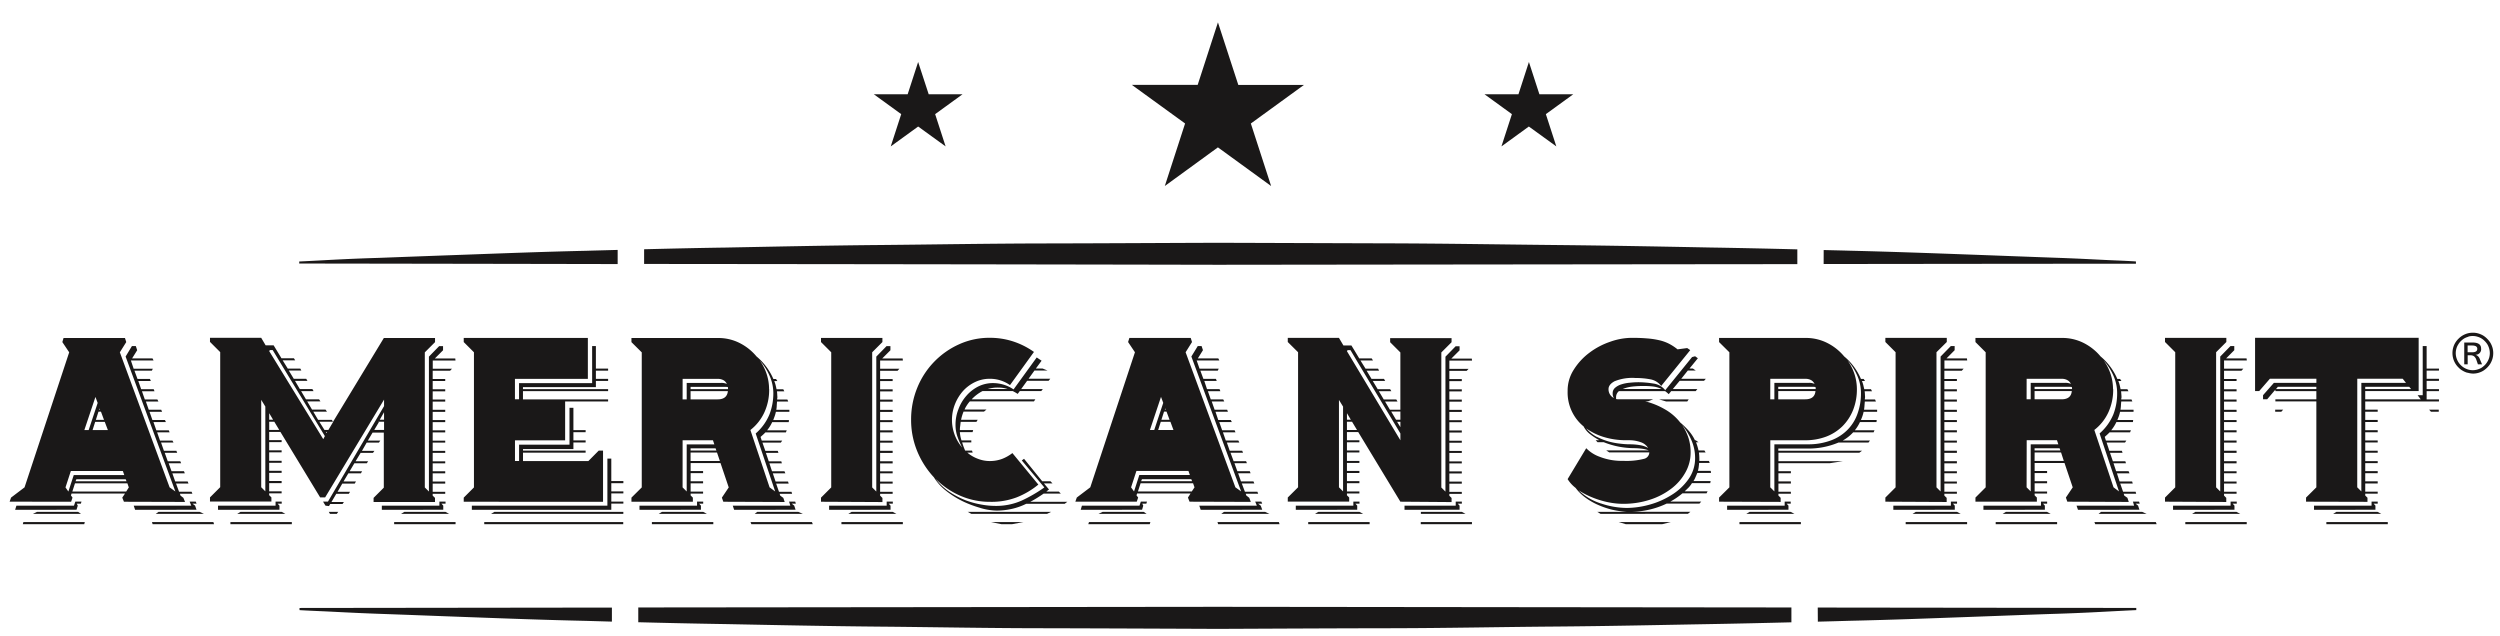 <svg xmlns="http://www.w3.org/2000/svg" width="182.423" height="46.389" viewBox="0 0 182.423 46.389">
  <path id="AmericanSpirit" d="M12061.671,23223.223c-4.127,0-8.184-.082-12.111-.117s-7.723-.115-11.318-.186c-2.2-.035-4.331-.082-6.37-.135v-1.078c12.041-.012,27.171-.029,42.295-.047,14.944.018,29.876.035,41.848.047v1.084c-1.9.047-3.876.094-5.916.129-3.6.064-7.4.15-11.324.18s-7.984.117-12.105.123-8.311.029-12.5.047C12069.981,23223.252,12065.791,23223.234,12061.671,23223.223Zm56.266-1.51,23.243.029v.158s-.524.023-1.5.074-2.418.135-4.254.193-4.057.146-6.609.238-5.432.205-8.573.275c-.752.021-1.521.045-2.3.063Zm-89.843.973c-3.142-.068-6.021-.18-8.573-.273s-4.773-.18-6.609-.244-3.27-.152-4.249-.193-1.509-.074-1.509-.074v-.158l22.794-.029v1.025Zm126.957-7.057v-.152h4.482v.152Zm-10.292,0v-.152h4.481v.152Zm-6.574,0-.059-.152h4.481l.059.152Zm-7.263,0v-.152h4.482v.152Zm-6.568,0v-.152h4.482v.152Zm-12.129,0v-.152h4.482v.152Zm-8.3,0-.507-.152h3.794l-.618.152Zm-14.955,0v-.152h3.735v.152Zm-8.213,0v-.152h4.482v.152Zm-6.574,0-.046-.152h4.481l.047.152Zm-9.471,0,.047-.152h4.481l-.046.152Zm-6.347,0-.746-.152h2.354l-.815.152Zm-11.668,0v-.152h4.481v.152Zm-6.574,0-.059-.152h4.481l.059.152Zm-7.257,0v-.152h4.482v.152Zm-12.233,0v-.152h10.142v.152Zm-6.574,0v-.152h4.481v.152Zm-11.948,0v-.152h4.482v.152Zm-5.677,0-.046-.152h4.481l.047.152Zm-9.471,0,.041-.152h4.481l-.04.152Zm168.583-.752.238-.146h3l.274.146Zm-10.293,0,.239-.146h3l.274.146Zm-6.825,0,.181-.146h3l.326.146Zm-7,0,.238-.146h3l.268.146Zm-6.574,0,.238-.146h3.008l.268.146Zm-12.129,0,.239-.146h3l.274.146Zm-10.637,0-.239-.146h2.15a7.171,7.171,0,0,1-1.061-.156,6.193,6.193,0,0,1-1.037-.355,4.839,4.839,0,0,1-.927-.537,3.35,3.35,0,0,1-.705-.7,2.465,2.465,0,0,1-.583-.641l1.358-2.256a2.562,2.562,0,0,0,.973.623,4.414,4.414,0,0,0,1.731.3,5.189,5.189,0,0,0,1.5-.145.494.494,0,0,0,.4-.473h-2.926l-.222-.146h3.106a2.185,2.185,0,0,0-.542-.127,4.665,4.665,0,0,0-.548-.035,6.159,6.159,0,0,1-1.1-.111,6.08,6.08,0,0,1-1.1-.326h-.449l-.134-.145h.268a4.6,4.6,0,0,1-.682-.443,1.68,1.68,0,0,1-.466-.561,3.2,3.2,0,0,1-1.166-2.582,2.812,2.812,0,0,1,.449-1.561,4.585,4.585,0,0,1,1.142-1.236,5.371,5.371,0,0,1,1.516-.8,4.73,4.73,0,0,1,1.568-.285c.419,0,.786.012,1.106.041a5.743,5.743,0,0,1,.875.127,3.111,3.111,0,0,1,.723.252,3.639,3.639,0,0,1,.641.42l.705-.094.222.15-2.121,2.617a1.264,1.264,0,0,0-.8-.488,5.6,5.6,0,0,0-1.066-.094,3.42,3.42,0,0,0-1.539.238c-.291.158-.437.35-.437.566a.714.714,0,0,0,.391.658.577.577,0,0,1-.088-.344.507.507,0,0,1,.187-.414,1.277,1.277,0,0,1,.461-.244,2.76,2.76,0,0,1,.611-.117,6.2,6.2,0,0,1,.636-.035,6.914,6.914,0,0,1,1.066.094,1.323,1.323,0,0,1,.874.488l1.958-2.418.222-.059.2.146-.612.752h.251l.21.145h-.583l-.478.6h1.795l-.134.15h-1.778l-.5.6h1.795l-.122.15h-1.789l-.181.223a2.154,2.154,0,0,0-.269-.223h-3.362a.562.562,0,0,0-.21.449v.129a.781.781,0,0,0,.2.018h2.506l-.373.15h-.21a5.444,5.444,0,0,1,1.4.561,3.792,3.792,0,0,1,1.154.979,6.52,6.52,0,0,1,.56.537,3.041,3.041,0,0,1,.519.764h.059l.2.145h-.181a3.933,3.933,0,0,1,.181.6h.432l.087.146h-.489a3.774,3.774,0,0,1,.029.617h.7l.058.146h-.774c-.006.111-.018.209-.029.3a1.787,1.787,0,0,1-.059.279h.938l.018.152h-1c-.04.1-.081.2-.128.3a1.462,1.462,0,0,1-.151.291h1.253l-.029.152h-1.334a2,2,0,0,1-.233.309c-.094.094-.192.188-.3.291h1.673l-.075.146h-1.761a5.4,5.4,0,0,1-.88.6h2.256l-.134.146h-2.39a6.162,6.162,0,0,1-2.629.6h4.359l-.181.146Zm.035-.758a5.987,5.987,0,0,0,1.894.326,6.358,6.358,0,0,0,1.638-.238,5.913,5.913,0,0,0,1.609-.705,4.2,4.2,0,0,0,1.235-1.148,2.629,2.629,0,0,0,.489-1.568,3.229,3.229,0,0,0-.285-1.322,4.567,4.567,0,0,0-.671-1.084,3.864,3.864,0,0,1,.461.92,3.465,3.465,0,0,1,.169,1.1,2.938,2.938,0,0,1-.367,1.428,3.781,3.781,0,0,1-1.031,1.2,5.153,5.153,0,0,1-1.568.816,6.294,6.294,0,0,1-1.976.3,5.1,5.1,0,0,1-.758-.059,5.959,5.959,0,0,1-.839-.186,6.554,6.554,0,0,1-.857-.316,5.452,5.452,0,0,1-.774-.424A4.191,4.191,0,0,0,12102.113,23214.119Zm-.3-4.861a4.9,4.9,0,0,0,.9.35,5.36,5.36,0,0,0,.845.152,5.808,5.808,0,0,0,.618.041,4.553,4.553,0,0,1,.757.059,1.787,1.787,0,0,1,.618.209,1,1,0,0,0-.554-.426,2.471,2.471,0,0,0-.851-.139h-.269a5.626,5.626,0,0,1-1.5-.217,4.327,4.327,0,0,1-1.352-.652A2.78,2.78,0,0,0,12101.81,23209.258Zm2.617-3.672a2.6,2.6,0,0,0-.734.182h2.839a1.963,1.963,0,0,0-.642-.187,6.331,6.331,0,0,0-.67-.035A7.574,7.574,0,0,0,12104.427,23205.586Zm-15.462,9.291v-.146h2.989l.269.146Zm-7.723,0,.238-.146h3l.274.146Zm-6.843,0,.2-.146h3l.314.146Zm-8.958,0,.3-.146h3l.21.146Zm-9.278,0-.269-.146H12062l-.3.146Zm-8.976,0,.239-.146h3l.269.146Zm-6.831,0,.181-.146h3l.332.146Zm-7.006,0,.239-.146h3.008l.268.146Zm-12.233,0,.239-.146h9.413v.146Zm-6.568,0,.239-.146h3l.268.146Zm-5.187,0-.088-.146h.688l-.1.146Zm-6.767,0,.238-.146h3.008l.268.146Zm-5.945,0,.2-.146h3l.314.146Zm-8.964,0,.3-.146h3l.21.146Zm69.141-.432a7.868,7.868,0,0,1-1.3-.49,6.621,6.621,0,0,1-1.212-.764,3.77,3.77,0,0,1-.886-.984,6.32,6.32,0,0,1-1.213-1.895,5.972,5.972,0,0,1-.448-2.307,6.085,6.085,0,0,1,.448-2.326,5.9,5.9,0,0,1,3.055-3.176,5.324,5.324,0,0,1,2.237-.473,5.463,5.463,0,0,1,1.714.268,5.617,5.617,0,0,1,1.51.764l-1.749,2.42a2.524,2.524,0,0,0-1.475-.461,2.44,2.44,0,0,0-1.072.238,2.823,2.823,0,0,0-.874.646,3.285,3.285,0,0,0-.589.957,3.111,3.111,0,0,0,.52,3.176,6.3,6.3,0,0,1-.356-.828,2.632,2.632,0,0,1-.128-.873,3.048,3.048,0,0,1,.216-1.107,3.084,3.084,0,0,1,.571-.963,2.841,2.841,0,0,1,.868-.682,2.4,2.4,0,0,1,1.1-.25,2.681,2.681,0,0,1,1.48.461l1.69-2.332.355.238-.42.572h.5l.355.145h-.955l-.432.6h1.585l-.122.15h-1.567l-.432.6h1.579l-.116.15h-1.567l-.152.205c-.058-.035-.116-.076-.181-.111s-.116-.064-.175-.094h-2.215a2.936,2.936,0,0,0-.786.6h4.645l-.1.15h-4.68a2.184,2.184,0,0,0-.216.285,1.906,1.906,0,0,0-.169.311h1.6l-.181.15h-1.492a3.3,3.3,0,0,0-.181.6h1.212l-.093.15h-1.148c-.012.1-.023.2-.035.3a1.712,1.712,0,0,0-.023.3h.968l-.041.15h-.927a2.319,2.319,0,0,0,.117.6h.717v.145h-.67a4.836,4.836,0,0,0,.221.6h.5l.046.146h-.39a2.567,2.567,0,0,0,.763.449,2.4,2.4,0,0,0,.9.168,2.571,2.571,0,0,0,.875-.156,2.968,2.968,0,0,0,.752-.426l1.894,2.3a5.9,5.9,0,0,1-1.567.926,5.185,5.185,0,0,1-1.953.332,5.37,5.37,0,0,1-2.186-.449,5.745,5.745,0,0,1-1.789-1.229,4.151,4.151,0,0,0,1.032.967,6.212,6.212,0,0,0,1.177.607,6.369,6.369,0,0,0,1.16.309,5.707,5.707,0,0,0,.962.092,4.59,4.59,0,0,0,1.952-.389,10.424,10.424,0,0,0,1.649-.957l-1.644-1.969.163-.123,1.329,1.643h.6l.146.152h-.624l.373.449a.727.727,0,0,0-.1.07.716.716,0,0,1-.1.08h.915l.146.146h-1.253c-.157.111-.32.215-.478.314s-.321.193-.5.285h2.705l-.192.146h-2.81a4.6,4.6,0,0,1-1.031.367,5.027,5.027,0,0,1-1.131.129A4.535,4.535,0,0,1,12056.827,23214.445Zm.542-8.678h1.439a2.163,2.163,0,0,0-.687-.105A2.485,2.485,0,0,0,12057.369,23205.768Zm96.767,8.813v-.3h4.2v-.3h.448v.152h-.3l.134.145v.3Zm-10.286,0v-.3h4.2v-.3h.448v.152h-.3l.134.145v.3Zm-6.936,0-.105-.3h4.2l-.087-.3h.448l.047.152h-.3l.181.145.1.3Zm-6.9,0v-.3h4.2v-.3h.449v.152h-.3l.134.145v.3Zm-6.574,0v-.3h4.2v-.3h.449v.152h-.3l.135.145v.3Zm-12.129,0v-.3h4.2v-.3h.442v.152h-.3l.134.145v.3Zm-23.54,0v-.3h3.736v-.3h.448v.152h-.3l.134.145v.3Zm-7.933,0v-.3h4.2v-.3h.448v.152h-.3l.134.145v.3Zm-6.941,0-.1-.3h4.2l-.122-.3h.448l.064.152h-.3l.192.145.11.3Zm-8.754,0,.088-.3h4.2l.1-.3h.449l-.047.152h-.3l.075.145-.087.3Zm-18.358,0v-.3h4.2v-.3h.448v.152h-.3l.134.145v.3Zm-6.931,0-.1-.3h4.2l-.093-.3h.448l.047.152h-.3l.182.145.1.3Zm-6.906,0v-.3h4.2v-.3h.449v.152h-.3l.135.145v.3Zm-12.233,0v-.3h9.891v-3.437h.285v1.643h.881v.152h-.881v.6h.881v.146h-.881v.6h.881v.146h-.881v.449Zm-6.568,0v-.3h4.2v-.3h.449v.152h-.3l.134.145v.3Zm-11.954,0v-.3h4.2v-.3h.449v.152h-.3l.135.145v.3Zm-6.05,0-.1-.3h4.2l-.122-.3h.448l.059.152h-.3l.192.145.105.3Zm-8.754,0,.094-.3h4.2l.1-.3h.449l-.047.152h-.3l.075.145-.093.3Zm22.648-.3-.181-.3h.361l4.092-6.965v-.477l-4.3,7.139h-.362l-2.9-4.779h-.821v.6h.909v.145h-.909v.6h.909v.146h-.909v.617h.909v.146h-.909v.582h.909v.152h-.909v.594h.909v.152h-.909v.6h.909v.146h-.909v.135l.163.162v.3h-4.482v-.3l.746-.746v-9.855l-.746-.746v-.3h3.736l.326.553h.583l.21.344.361.6h.909l.093.15h-.915l.373.6h.915l.076.145h-.915l.361.6h.909l.088.15h-.909l.355.6h.915l.087.15h-.909l.355.6h.956l.1.15h-.967l.355.6h.984l.105.15h-1l.355.6h1l.087.139,3.707-6.113h3.736v.3l-.746.746v9.855l.3.3v-9.844l.746-.764h.285v.3l-.6.6h1.492l.017.15h-1.66v.6h1.4l-.134.145h-1.271v.6h.915v.15h-.915v.6h.915v.15h-.915v.6h.915v.15h-.915v.6h.915v.15h-.915v.6h.915v.15h-.915v.6h.915v.15h-.915v.6h.915v.145h-.915v.6h.915v.146h-.915v.617h.915v.146h-.915v.582h.915v.152h-.915v.594h.915v.152h-.915v.6h.915v.146h-.915v.135l.169.162v.3h-4.482v-.3l.746-.746v-4.016h-.821l-.345.584h.909l-.1.145h-.892l-.344.6h.909l-.105.146h-.9l-.373.617h.915l-.093.146h-.909l-.344.582h.909l-.088.152h-.915l-.355.594h.909l-.087.152h-.909l-.345.6h.909l-.087.146h-.915l-.355.6h.909l-.1.146h-.9l-.087.15Zm-4.691-1.346.3.3v-6.189l-.3-.488Zm.583-9.932,3.945,6.424.117-.223-3.357-5.531-.449-.746h-.209Zm4.185,5.975.041-.076h-.088Zm3.776-.8h.047l-.344.578h.717v-.6h-.4Zm-3.928.578h.285l.355-.6h-1.014Zm-4.033,0h.734l-.361-.6h-.373Zm8.066-.746h.314v-.549Zm-8.066,0h.285l-.285-.479Zm148.627,5.979v-.3l.752-.746v-6.271h-2.99v-.15h2.99v-.6h-2.99v-.109l-.6.705h-.3v-.3l.792-.9h3.1v-.3h-3.393l-.781.9h-.3v-3.887h11.937v3.887h-3.9v.6h4.051l-.228-.3h.373v-3.584h.286v1.645h.9v.145h-.9v.6h.9v.15h-.9v.6h.9v.15h-.9v.6h.9v.15h-5.38v.6h.909v.15h-.909v.6h.909v.15h-.909v.6h.909v.15h-.909v.6h.909v.145h-.909v.6h.909v.146h-.909v.617h.909v.146h-.909v.582h.909v.152h-.909v.594h.909v.152h-.909v.6h.909v.146h-.909v.135l.163.162v.3Zm3.735-1.049.3.3v-7.92h3.258l-.239-.3h-3.316Zm.583-7.168h3.346l-.134-.164h-3.212Zm-6.51,0h2.943v-.164h-2.81Zm-8.1,8.217v-.3l.746-.746v-9.861l-.746-.746v-.3h4.476v.3l-.746.746v9.861l.3.3v-9.844l.746-.764h.279v.3l-.595.6h1.492l.018.15h-1.661v.6h1.405l-.135.15h-1.271v.6h.915v.15h-.915v.6h.915v.15h-.915v.6h.915v.15h-.915v.6h.915v.15h-.915v.6h.915v.145h-.915v.6h.915v.15h-.915v.6h.915v.15h-.915v.594h.915v.152h-.915v.611h.915v.152h-.915v.582h.915v.146h-.915v.6h.915v.146h-.915v.6h.915v.146h-.915v.135l.163.168v.3Zm-7.128,0-.105-.3.5-.746-.6-1.777h-2.18v.582h.909v.152h-.909v.594h.909v.152h-.909v.6h.909v.146h-.909v.135l.163.162v.3h-4.482v-.3l.746-.746v-9.855l-.746-.746v-.3h6.289a3.445,3.445,0,0,1,1.62.373,3.852,3.852,0,0,1,1.219.973,4.365,4.365,0,0,1,1.224,1.645h.2l.1.15h-.227a2.1,2.1,0,0,1,.1.3c.023.1.047.2.064.3h.5l.075.15h-.536c.006.076.012.152.018.223s.012.139.012.209a.346.346,0,0,1-.012.082.36.36,0,0,0-.006.082h.746l.064.15h-.811c-.012.1-.018.2-.023.3a2.393,2.393,0,0,1-.034.3h.955v.15h-.984a2.678,2.678,0,0,1-.082.3c-.035.1-.075.2-.116.3h1.154l-.018.15h-1.207a2.77,2.77,0,0,1-.379.6h1.44l-.064.15h-1.492c-.059.059-.116.117-.181.176l-.175.156.087.27h1.492l-.1.145h-1.341l.2.6h.915l.047.146h-.915l.21.617h.909l.046.146h-.909l.192.582h.909l.064.152h-.915l.192.594h.915l.047.152h-.915l.21.6h.915l.04.146h-.909l.041.135.228.162.1.3Zm3.346-8.217a3.923,3.923,0,0,1-.356,1.707,3.439,3.439,0,0,1-1.02,1.277l1.4,4.184.4.3-1.416-4.23a3.742,3.742,0,0,0,1.008-1.4,4.267,4.267,0,0,0,.274-1.539,3.134,3.134,0,0,0-.269-1.271,4.313,4.313,0,0,0-.717-1.119A3.583,3.583,0,0,1,12139.484,23205.768Zm-6.318,7.168.3.3v-3.437h2.017l-.1-.3h-2.209Zm.583-1.924h2.133l-.2-.617h-1.929Zm0-.764h1.883l-.059-.162h-1.824Zm0-3.734h1.97c.461,0,.711-.2.746-.6h-2.716Zm-.583,0h.3v-1.2h2.513a.974.974,0,0,1,.419.076.613.613,0,0,0-.25-.27.811.811,0,0,0-.426-.1h-2.553Zm.583-.746h2.733a.465.465,0,0,0-.018-.152,1.217,1.217,0,0,0-.146-.012h-2.57Zm-10.888,8.217v-.3l.746-.746v-9.861l-.746-.746v-.3h4.482v.3l-.752.746v9.861l.3.3v-9.844l.746-.764h.28v.3l-.595.6h1.492l.018.15h-1.661v.6h1.4l-.134.15h-1.271v.6h.915v.15h-.915v.6h.915v.15h-.915v.6h.915v.15h-.915v.6h.915v.15h-.915v.6h.915v.145h-.915v.6h.915v.15h-.915v.6h.915v.15h-.915v.594h.915v.152h-.915v.611h.915v.152h-.915v.582h.915v.146h-.915v.6h.915v.146h-.915v.6h.915v.146h-.915v.135l.169.168v.3Zm-12.134,0v-.3l.752-.746v-9.855l-.752-.746v-.3h6.288a3.445,3.445,0,0,1,1.62.373,3.841,3.841,0,0,1,1.219.973,4.355,4.355,0,0,1,1.224,1.645h.2l.1.15h-.227a2.1,2.1,0,0,1,.1.3c.023.1.047.2.07.3h.489l.076.15h-.536c.006.076.018.152.018.223s.011.139.011.209a.407.407,0,0,1-.011.082c0,.023-.006.053-.006.082h.745l.064.15h-.81c-.006.1-.018.2-.023.3a2.6,2.6,0,0,1-.035.3h.956v.15h-.985a2.678,2.678,0,0,1-.082.3c-.034.1-.075.2-.116.3h1.154l-.018.15h-1.206a2.835,2.835,0,0,1-.373.6h1.434l-.064.15h-1.492a3.045,3.045,0,0,1-.764.6h1.988l-.105.145h-2.191a5.619,5.619,0,0,1-2.29.438h-2.1v.162h6.108l-.2.146h-5.9v.617h4.691l-.955.146h-3.736v.582h.909v.152h-.909v.594h.909v.152h-.909v.6h.909v.146h-.909v.135l.163.162v.3Zm3.735-1.049.3.3v-3.437h2.424a4.731,4.731,0,0,0,1.726-.293,3.309,3.309,0,0,0,1.212-.791,3.143,3.143,0,0,0,.717-1.189,4.289,4.289,0,0,0,.239-1.463,3.132,3.132,0,0,0-.268-1.271,4.189,4.189,0,0,0-.717-1.119,3.589,3.589,0,0,1,.688,2.094,4.094,4.094,0,0,1-.274,1.521,3.517,3.517,0,0,1-.77,1.182,3.437,3.437,0,0,1-1.188.764,4.278,4.278,0,0,1-1.533.27h-2.553Zm.583-6.422h1.97c.461,0,.711-.2.746-.6h-2.716Zm-.583,0h.3v-1.2h2.512a.982.982,0,0,1,.42.076.643.643,0,0,0-.245-.27.846.846,0,0,0-.432-.1h-2.553Zm.583-.746h2.733a.465.465,0,0,0-.018-.152,1.217,1.217,0,0,0-.146-.012h-2.57Zm-27.573,8.217-3.077-5.082h-.822v.6h.909v.145h-.909v.6h.909v.146h-.909v.617h.909v.146h-.909v.582h.909v.152h-.909v.594h.909v.152h-.909v.6h.909v.146h-.909v.135l.163.162v.3h-4.481v-.3l.752-.746v-9.855l-.752-.746v-.3h3.735l.326.553h.583l.21.344.361.6h.909l.094.15h-.915l.373.6h.915l.069.145h-.909l.361.6h.909l.088.15h-.909l.361.6h.909l.087.15h-.909l.355.6h.915l.088.15h-.909l.355.6h.764v-4.18l-.746-.746v-.3h4.481v.3l-.746.746v9.855l.3.3v-9.844l.746-.764h.285v.3l-.6.6h1.492l.018.15h-1.655v.6h1.405l-.141.145h-1.265v.6h.909v.15h-.909v.6h.909v.15h-.909v.6h.909v.15h-.909v.6h.909v.15h-.909v.6h.909v.15h-.909v.6h.909v.15h-.909v.6h.909v.145h-.909v.6h.909v.146h-.909v.617h.909v.146h-.909v.582h.909v.152h-.909v.594h.909v.152h-.909v.6h.909v.146h-.909v.135l.163.162v.3Zm-4.482-1.049.3.3v-6.189l-.3-.488Zm.583-9.932,3.9,6.5v-.5l-3.2-5.334-.442-.746h-.21Zm0,5.748h.734l-.361-.6h-.373Zm3.9-.205v-.391h-.239Zm-.315-.541h.315v-.6h-.671Zm-3.584,0h.285l-.285-.479Zm-11.487,5.979-.117-.3.192-.3h-3.9l-.047.135.122.162-.1.3h-4.482l.105-.3.984-.746,3.259-9.855-.5-.746.094-.3h4.476l.094.3-.467.746,3.632,9.855.419.3-3.631-9.844.467-.764h.279l.1.3-.373.6h1.492l.076.15h-1.655l.21.6h1.4l-.069.145h-1.271l.221.6h.915l.059.15h-.909l.2.6h.915l.059.15h-.91l.21.6h.909l.076.15h-.915l.21.6h.915l.058.15h-.909l.2.6h.915l.076.15h-.915l.21.6h.909l.063.15h-.915l.21.6h.915l.07.145h-.909l.21.6h.909l.063.146h-.915l.228.617h.909l.059.146h-.909l.21.582h.909l.058.152h-.909l.21.594h.909l.064.152h-.915l.228.6h.909l.058.146h-.909l.047.135.21.162.116.3Zm-3.766-.746h3.929l.2-.3-.105-.3h-3.829Zm-.5-.3.216.3.385-1.2h3.689l-.105-.3h-3.794Zm.734-.449h3.719l-.059-.145h-3.6Zm1.241-3.734h1.119l-.222-.6h-.705Zm-.6,0h.314l.658-1.982-.163-.437Zm.839-.746h.595l-.222-.6h-.181Zm.251-.746h.063l-.029-.088Zm-25.091,6.725v-.3l.746-.746v-9.861l-.746-.746v-.3h4.481v.3l-.746.746v9.861l.3.3v-9.844l.746-.764h.285v.3l-.6.6h1.492l.018.15h-1.661v.6h1.405l-.135.15h-1.271v.6h.915v.15h-.915v.6h.915v.15h-.915v.6h.915v.15h-.915v.6h.915v.15h-.915v.6h.915v.145h-.915v.6h.915v.15h-.915v.6h.915v.15h-.915v.594h.915v.152h-.915v.611h.915v.152h-.915v.582h.915v.146h-.915v.6h.915v.146h-.915v.6h.915v.146h-.915v.135l.169.168v.3Zm-7.128,0-.105-.3.5-.746-.6-1.777h-2.18v.582h.909v.152h-.909v.594h.909v.152h-.909v.6h.909v.146h-.909v.135l.163.162v.3h-4.482v-.3l.752-.746v-9.855l-.752-.746v-.3h6.295a3.438,3.438,0,0,1,1.614.373,3.848,3.848,0,0,1,1.218.973,4.434,4.434,0,0,1,1.23,1.645h.192l.1.15h-.228a1.986,1.986,0,0,1,.1.3c.023.1.047.2.069.3h.49l.075.15h-.536c.006.076.018.152.018.223s.012.139.012.209a.346.346,0,0,1-.012.082c0,.023-.006.053-.006.082h.746l.064.15H12042c-.012.1-.018.2-.023.3a1.831,1.831,0,0,1-.034.3h.955v.15h-.984a2.678,2.678,0,0,1-.082.3c-.035.1-.075.2-.11.3h1.147l-.017.15h-1.207a2.8,2.8,0,0,1-.373.6h1.434l-.063.15h-1.492c-.059.059-.116.117-.181.176l-.175.156.087.27h1.492l-.1.145h-1.341l.21.6h.909l.047.146h-.915l.21.617h.915l.04.146h-.909l.192.582h.909l.064.152h-.915l.2.594h.909l.047.152h-.915l.209.6h.915l.041.146h-.909l.047.135.222.162.1.3Zm3.345-8.217a3.923,3.923,0,0,1-.355,1.707,3.483,3.483,0,0,1-1.014,1.277l1.4,4.184.408.3-1.422-4.23a3.742,3.742,0,0,0,1.008-1.4,4.271,4.271,0,0,0,.28-1.539,3.14,3.14,0,0,0-.274-1.271,4.165,4.165,0,0,0-.717-1.119A3.582,3.582,0,0,1,12041.417,23205.768Zm-6.317,7.168.3.3v-3.437h2.017l-.1-.3h-2.215Zm.583-1.924h2.139l-.21-.617h-1.929Zm0-.764h1.882l-.058-.162h-1.824Zm0-3.734h1.976c.454,0,.705-.2.746-.6h-2.722Zm-.583,0h.3v-1.2h2.513a.974.974,0,0,1,.419.076.634.634,0,0,0-.244-.27.841.841,0,0,0-.426-.1h-2.559Zm.583-.746h2.733a.834.834,0,0,0-.012-.152,1.445,1.445,0,0,0-.151-.012h-2.57Zm-16.553,8.217v-.3l.746-.746v-9.861l-.746-.746v-.3h9.058v2.984h-5.321v1.492h.3v-1.178h5.333v-2.705h.274v1.645h.892v.15h-.892v.6h.892v.15h-.892v.449h-5.321v.146h6.213v.15h-6.213v.6h6.213v.15h-3.136v2.84h-3.66v1.508h.3v-1.193h3.678v-2.693h.286v1.633h.892v.15h-.892v.6h.892v.15h-.892v.479h-3.678v.115h4.569v.152h-4.569v.611h4.768l.757-.764h.315v3.736Zm-24.793,0-.123-.3.2-.3h-3.9l-.047.135.116.162-.1.3H11986l.105-.3.984-.746,3.258-9.855-.5-.746.088-.3h4.481l.094.3-.467.746,3.631,9.855.42.3-3.631-9.844.46-.764h.286l.1.3-.373.6h1.492l.076.15h-1.655l.2.6h1.4l-.07.145h-1.271l.222.6h.909l.064.15h-.915l.21.6h.915l.058.15h-.915l.21.6h.915l.076.15h-.915l.21.6h.909l.063.15h-.915l.21.6h.915l.07.15h-.909l.21.6h.909l.058.15h-.909l.21.6h.909l.076.145h-.909l.21.6h.909l.058.146h-.909l.222.617h.915l.059.146h-.909l.21.582h.909l.058.152h-.909l.21.594h.909l.059.152h-.909l.222.6h.915l.058.146h-.909l.041.135.21.162.122.3Zm-3.766-.746h3.929l.192-.3-.105-.3h-3.823Zm-.5-.3.21.3.391-1.2h3.689l-.105-.3h-3.794Zm.734-.449h3.719l-.059-.145h-3.6Zm1.241-3.734h1.119l-.228-.6h-.7Zm-.6,0h.315l.658-1.982-.163-.437Zm.84-.746h.595l-.222-.6h-.181Zm.25-.746h.059l-.029-.088Zm170.14.15-.134-.15h.705v.15Zm-11.365,0v-.15h.583l-.135.15Zm-44.44-.746-.507-.15h2.15l-.105.15Zm58.469-2.092a1.454,1.454,0,0,1-.35-.152,1.25,1.25,0,0,1-.3-.232,1.455,1.455,0,0,1-.391-.658,1.472,1.472,0,0,1-.053-.4,1.429,1.429,0,0,1,.053-.391,1.383,1.383,0,0,1,.151-.355,1.514,1.514,0,0,1,.239-.3,1.492,1.492,0,0,1,.3-.234,1.53,1.53,0,0,1,.35-.15,1.509,1.509,0,0,1,.4-.053,1.387,1.387,0,0,1,.385.053,1.556,1.556,0,0,1,.355.15,1.481,1.481,0,0,1,.3.24,1.661,1.661,0,0,1,.239.3,1.583,1.583,0,0,1,.151.355,1.46,1.46,0,0,1,.053.391,1.5,1.5,0,0,1-.053.4,1.583,1.583,0,0,1-.151.355,1.665,1.665,0,0,1-.53.535,1.479,1.479,0,0,1-.355.152,1.429,1.429,0,0,1-.391.053A1.509,1.509,0,0,1,12165.344,23204.572Zm.064-2.629a1.3,1.3,0,0,0-.3.123,1.348,1.348,0,0,0-.251.2,1.149,1.149,0,0,0-.192.252,1.02,1.02,0,0,0-.128.291,1.219,1.219,0,0,0-.047.326,1.237,1.237,0,0,0,.1.484,1.261,1.261,0,0,0,.665.664,1.2,1.2,0,0,0,.478.1,1.186,1.186,0,0,0,.326-.047,1.329,1.329,0,0,0,.3-.123,1.735,1.735,0,0,0,.25-.2,1.324,1.324,0,0,0,.321-.549,1.268,1.268,0,0,0,.046-.332,1.215,1.215,0,0,0-.046-.32,1.285,1.285,0,0,0-.123-.3,1.351,1.351,0,0,0-.2-.252,1.2,1.2,0,0,0-.25-.2,1.182,1.182,0,0,0-.292-.123,1.035,1.035,0,0,0-.332-.047A1.022,1.022,0,0,0,12165.408,23201.943Zm.7,2.012-.122-.35a.558.558,0,0,0-.157-.234.431.431,0,0,0-.269-.076h-.2v.66h-.25v-1.592h.6c.42,0,.63.146.63.438a.4.4,0,0,1-.414.455.483.483,0,0,1,.314.3l.169.4Zm-.752-.881h.326c.251,0,.379-.082.379-.25s-.128-.246-.391-.246h-.314Zm-133.06-6.434v-1.084c1.906-.047,3.882-.094,5.922-.123,3.6-.07,7.4-.152,11.318-.187s7.984-.109,12.111-.115,8.311-.035,12.5-.047c4.19.012,8.375.029,12.5.041s8.178.082,12.105.121,7.723.111,11.324.182c2.2.035,4.331.082,6.37.135v1.078c-12.047.012-27.171.029-42.3.047C12059.205,23196.67,12044.268,23196.652,12032.3,23196.641Zm86.072-1.027c.624.018,1.241.029,1.848.047,3.142.076,6.021.182,8.573.275s4.779.18,6.609.244,3.275.152,4.255.191,1.5.076,1.5.076v.164s-9.2.006-22.788.023Zm-111.238,1v-.164s.524-.023,1.5-.076,2.424-.133,4.254-.186c1.836-.07,4.057-.152,6.609-.244s5.433-.205,8.573-.275c.752-.023,1.521-.041,2.3-.064v1.033C12016.542,23196.623,12007.13,23196.611,12007.13,23196.611Zm67.036-8.492-3.875,2.82,1.48-4.562-3.882-2.816h4.8l1.479-4.562,1.486,4.563h4.791l-3.876,2.816,1.48,4.563Zm22.689-1.521-2,1.451.764-2.354-2-1.451h2.478l.763-2.355.764,2.355h2.472l-2,1.451.764,2.354Zm-44.562,0-2,1.451.764-2.354-2-1.451h2.471l.764-2.355.77,2.355h2.471l-2,1.451.764,2.354Z" transform="translate(-11985.298 -23177.381)" fill="#1a1818" stroke="rgba(0,0,0,0)" stroke-miterlimit="10" stroke-width="1"/>
</svg>
